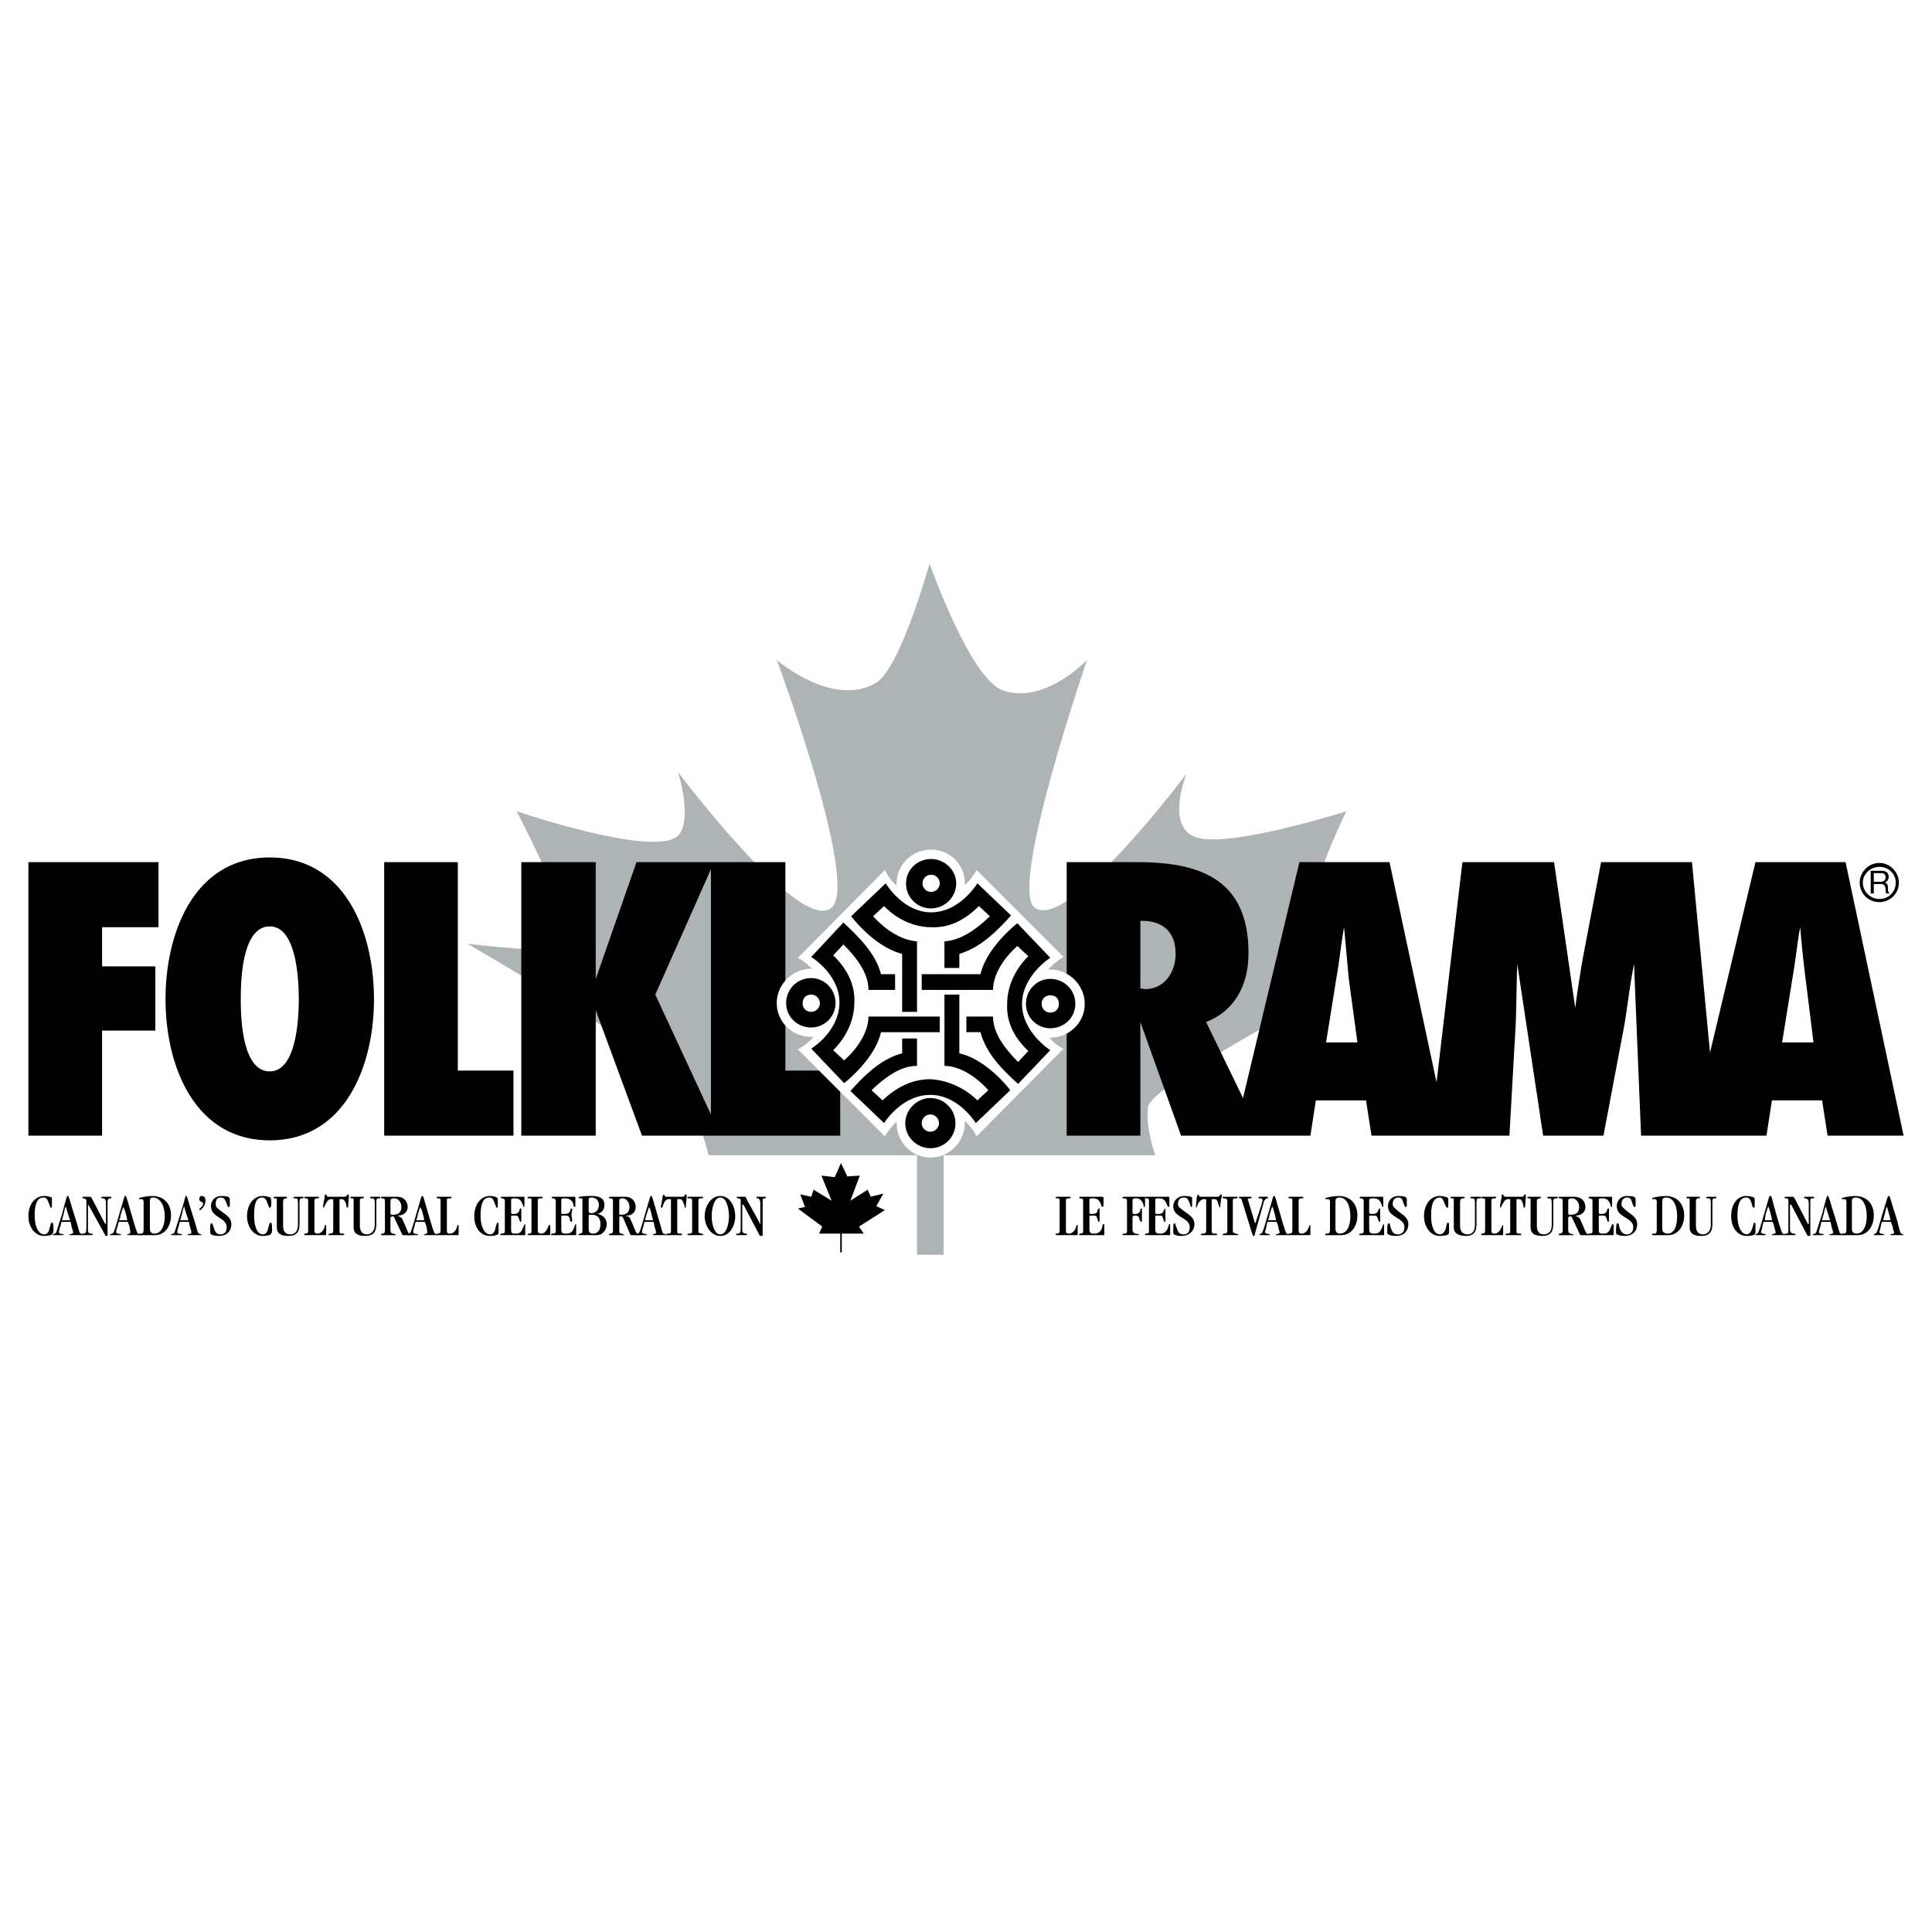 <svg xmlns="http://www.w3.org/2000/svg" width="2500" height="2500" viewBox="0 0 192.756 192.756"><g fill-rule="evenodd" clip-rule="evenodd"><path fill="#fff" d="M0 0h192.756v192.756H0V0z"/><path d="M92.743 56.231s4.065 11.571 7.349 12.665c4.143 1.408 8.365-3.049 8.365-3.049s-7.818 22.672-5.238 24.705c3.283 2.502 15.168-13.369 15.168-13.369s-2.424 5.863 1.484 6.489c3.91.625 14.463-2.736 14.463-2.736s-4.924 9.851-3.127 11.962c1.799 2.111.156 6.723.156 6.723s-16.496 8.678-16.809 10.789.705 4.848.705 4.848H94.15v9.93h-2.658v-9.93H70.696s-.938-4.301-3.206-7.35-20.874-13.759-20.874-13.759 9.304 1.172 9.851.234c1.172-1.955-4.925-13.447-4.925-13.447s13.525 4.613 16.027 2.502c1.642-1.407.078-6.411.078-6.411s12.431 16.575 15.402 13.447c2.58-2.814-5.551-24.627-5.551-24.627s5.629 4.848 9.929 2.267c2.423-1.485 5.316-11.883 5.316-11.883z" fill="#aeb3b6"/><path d="M10.184 113.303v-10.477H15.5v-6.41h-5.316v-3.909h5.629v-6.489H2.834v27.285h7.35zM16.516 99.699c0 6.646 2.893 14.072 10.398 14.072s10.398-7.426 10.398-14.072c0-6.723-2.893-14.15-10.398-14.15s-10.398 7.427-10.398 14.15zm7.506 0c0-1.719.078-7.271 2.893-7.271 2.736 0 2.893 5.552 2.893 7.271 0 1.643-.156 7.193-2.893 7.193-2.815.001-2.893-5.55-2.893-7.193zM51.229 113.303v-6.489h-5.551V86.018h-7.349v27.285h12.9zM132.303 104h3.127l-.861-6.332c-.154-1.721-.312-3.441-.469-5.161-.312 1.72-.469 3.439-.781 5.161L132.303 104zm-18.53-5.395l.469.078c1.955 0 3.049-1.721 3.049-3.519 0-2.345-1.484-3.362-3.518-3.284v6.725zm76.149 14.698h-7.584l-.547-3.518h-5.004l-.547 3.518h-12.51l-.703-17.121c-.391 1.955-.625 3.986-.938 5.941l-2.111 11.18h-6.02l-2.58-17.121c-.078 2.033-.078 3.986-.156 6.02l-.627 11.102h-13.76l-.547-3.518h-5.004l-.547 3.518h-12.9l-4.064-11.336V113.304h-7.35V86.018h7.115c6.41 0 11.023 1.876 11.023 9.069 0 3.05-1.252 5.708-4.223 6.88l3.676 7.584 5.629-23.533h8.99l4.691 21.968 2.58-21.968h9.146l2.111 14.541a114.5 114.5 0 0 1 .781-5.081l1.799-9.46h9.068l1.799 18.998 4.533-18.998h8.992l5.789 27.285zM177.803 104h3.127l-.781-6.332c-.234-1.721-.391-3.441-.547-5.161-.312 1.72-.469 3.439-.781 5.161L177.803 104zM59.438 97.668zM70.93 86.722L65.379 99.23l5.551 11.961V86.722zM59.438 97.668l4.065-11.65h14.854v20.796h5.472v6.488H64.05l-4.613-12.508v12.508H52.01V86.018h7.427v11.65h.001zM3.46 121.277c0-1.25.313-1.799.86-1.799.235 0 .391.08.548.549.156.391.156.469.234.469s.078-.078.078-.469v-.549c-.234-.078-.469-.156-.782-.156-.86 0-1.564.783-1.564 2.033 0 1.018.625 1.955 1.564 1.955.391 0 .704-.078.782-.156s.156-.156.156-.469c0-.705-.078-.705-.156-.705s-.078 0-.234.549c-.078.469-.312.625-.547.625-.47 0-.939-.625-.939-1.877zM6.979 121.902c.078 0 .078 0 .156.471.157.469.157.547.157.547 0 .078 0 .156-.078.156-.234.078-.313.078-.313.078 0 .078.079.078.079.078H8.231c0-.078 0-.078-.157-.156-.156 0-.156-.234-.469-1.252-.782-2.424-.704-2.502-.86-2.502-.078 0-.078 0-.547 1.799-.548 1.643-.548 1.877-.704 1.955s-.234 0-.234.156h.938c.078 0 .156 0 .156-.078s-.234 0-.313-.078c-.156 0-.156-.078-.156-.156s0-.156.156-.627c.079-.391.079-.391.157-.391h.781zm-.705-.156c-.078 0-.078 0-.078-.078l.156-.547c.156-.703.156-.703.234-.703l.078.312c.234.781.313.938.313.938 0 .078 0 .078-.079.078h-.624z"/><path d="M10.731 119.871c0-.156.078-.312.234-.312.078 0 .156 0 .156-.08 0-.078 0-.078-.078-.078h-.782c-.078 0-.156 0-.156.078 0 .08.079.08.234.08.157.078.235.156.235.547v2.033c-.078 0-.078-.08-.156-.158l-1.173-2.266c-.156-.236-.156-.314-.234-.314h-.704c-.078 0-.078 0-.078.078 0 .08 0 .08.156.08.157.078.235.078.235.234v2.658c0 .547-.078.625-.313.625-.156 0-.156.078-.156.078 0 .078 0 .078.156.078h.86c.078 0 .078 0 .078-.078s-.078-.078-.234-.078c-.235-.078-.235-.156-.235-.469v-2.346-.078l.078.078 1.642 2.971c0 .078.078.078.156.078 0 0 .078 0 .078-.078v-3.361h.001zM12.686 121.902c.078 0 .078 0 .234.471.079.469.079.547.079.547 0 .078 0 .156-.079.156-.156.078-.234.078-.234.078 0 .078 0 .078.078.078h1.251c0-.078-.079-.078-.234-.156-.079 0-.157-.234-.469-1.252-.704-2.424-.704-2.502-.782-2.502-.157 0-.079 0-.625 1.799-.469 1.643-.547 1.877-.704 1.955-.157.078-.235 0-.235.156h1.016c.078 0 .078 0 .078-.078s-.156 0-.312-.078c-.078 0-.157-.078-.157-.156s0-.156.157-.627c.078-.391.078-.391.156-.391h.782zm-.704-.156c-.078 0-.078 0-.078-.078 0 0 .078 0 .156-.547l.234-.703.156.312c.235.781.235.938.235.938 0 .078 0 .078-.078.078h-.625z"/><path d="M14.327 122.686c0 .312-.078.391-.234.391-.235 0-.235 0-.235.078s0 .078.078.078h1.486c1.173 0 1.642-1.094 1.642-1.955 0-1.172-.704-1.955-1.876-1.955-.469 0-1.329.156-1.329.236 0 .078 0 .078.078.078h.157c.156 0 .234.078.234.234v2.815h-.001zm.626-2.815c0-.312.078-.393.313-.393.704 0 1.172.783 1.172 1.877 0 1.018-.391 1.721-1.016 1.721-.313 0-.469-.156-.469-.469v-2.736zM18.784 121.902c.078 0 .078 0 .156.471.156.469.156.547.156.547 0 .078 0 .156-.078.156-.234.078-.312.078-.312.078 0 .078.078.078.078.078h1.328c0-.078-.078-.078-.235-.156-.156 0-.156-.234-.469-1.252-.782-2.424-.704-2.502-.86-2.502-.078 0 0 0-.548 1.799-.547 1.643-.547 1.877-.703 1.955-.157.078-.235 0-.235.156H18c.157 0 .157 0 .157-.078s-.157 0-.313-.078c-.156 0-.156-.078-.156-.156s0-.156.156-.627c.078-.391.078-.391.156-.391h.784zm-.704-.156c-.079 0-.079 0-.079-.078l.157-.547c.156-.703.156-.703.234-.703l.079.312c.234.781.312.938.312.938 0 .078 0 .078-.078.078h-.625zM20.503 119.793c0-.234-.078-.471-.391-.471-.156 0-.235.156-.235.314 0 .312.391.234.391.469s-.391.469-.391.547.079.078.079.078c.079 0 .547-.39.547-.937zM22.927 119.637c0-.078 0-.078-.078-.158 0-.078-.312-.156-.782-.156-.625 0-1.017.471-1.017 1.018 0 1.172 1.564 1.094 1.564 2.111 0 .469-.235.703-.626.703-.312 0-.469-.156-.625-.547-.157-.469-.157-.549-.235-.549-.156 0-.156 0-.156.939 0 .234.547.312.86.312.86 0 1.251-.547 1.251-1.172 0-.549-.391-.861-.86-1.174-.625-.469-.703-.547-.703-.859 0-.391.156-.627.469-.627.313 0 .391.08.548.393.156.391.156.547.234.547.078 0 .156 0 .156-.078v-.703zM25.351 121.277c0-1.25.234-1.799.782-1.799.234 0 .391.08.547.549.157.391.157.469.235.469s.156-.078.156-.469c0-.469-.078-.469-.078-.549-.234-.078-.469-.156-.782-.156-.86 0-1.564.783-1.564 2.033 0 1.018.626 1.955 1.564 1.955.391 0 .704-.078.782-.156s.156-.156.156-.469c0-.705-.078-.705-.156-.705s-.078 0-.234.549c-.079.469-.313.625-.547.625-.47 0-.861-.625-.861-1.877zM28.947 123.154c-.469 0-.704-.312-.704-.861v-2.422c0-.234.078-.234.234-.312.156 0 .156 0 .156-.08 0-.078 0-.078-.078-.078H27.383c-.078 0-.078 0-.078.078 0 .08 0 .08.234.08.079 0 .079.078.079.234v2.658c0 .703.547.859 1.172.859.704 0 1.095-.312 1.095-1.172v-2.268c0-.234.078-.312.234-.312s.156 0 .156-.08c0-.078 0-.078-.078-.078h-.782c-.078 0-.157.078-.157.078 0 .08.079.08.234.08.157 0 .235.078.235.469v2.188c.002.627-.31.939-.78.939zM31.371 119.793c0-.156.078-.234.234-.234.157 0 .234 0 .234-.08 0-.078-.078-.078-.156-.078H30.511c-.078 0-.157 0-.157.078 0 .08.079.08.235.08.078 0 .156.078.156.234v2.971c0 .234-.078.312-.312.312-.079 0-.079.078-.079.078 0 .078 0 .078.079.078h2.033c.078 0 .078 0 .078-.156v-.703c0-.158 0-.158-.078-.158s0 .078-.156.393c-.156.312-.391.469-.625.469-.235 0-.313-.078-.313-.312v-2.972h-.001zM32.778 119.4c-.234 0-.156-.234-.312-.234-.078 0-.078.078-.078.312-.157.705-.157.861-.157.939 0 0 0 .078.079.078 0 0 0-.078.234-.469.156-.312.312-.391.547-.391.079 0 .157 0 .157.078v3.049c0 .234-.078.312-.313.312-.156 0-.156.078-.156.078 0 .078 0 .078.078.078H34.186c.078 0 .156 0 .156-.078s0-.078-.234-.078-.234-.078-.234-.312v-3.049c0-.078 0-.078.078-.078.234 0 .391 0 .547.391.078.391.078.469.156.469s.078-.078.078-.156c.078-.861.078-.939.078-1.018s-.078-.156-.078-.156c-.156 0-.078.234-.391.234h-1.564v.001zM36.609 123.154c-.469 0-.704-.312-.704-.861v-2.422c0-.234 0-.234.156-.312.234 0 .234 0 .234-.08 0-.078 0-.078-.078-.078H35.045c-.078 0-.078 0-.078.078 0 .08 0 .08.234.08.078 0 .078.078.078.234v2.658c0 .703.547.859 1.173.859.703 0 1.094-.312 1.094-1.172v-2.268c0-.234.078-.312.235-.312.156 0 .156 0 .156-.08 0-.078 0-.078-.078-.078h-.782c-.156 0-.156.078-.156.078 0 .08 0 .08.234.08.157 0 .235.078.235.469v2.188c.001.627-.39.939-.781.939zM38.955 119.871c0-.234.078-.312.391-.312.391 0 .704.391.704.859 0 .547-.313.781-.86.781-.157 0-.234 0-.234-.156v-1.172h-.001zm0 1.641c0-.078.078-.156.234-.156.078 0 .156.078.156.156l.782 1.643c0 .078.079.078.079.078H41.065c0-.156-.078-.078-.234-.156s-.234-.469-.704-1.486c-.156-.156-.235-.234-.391-.234v-.078c.47 0 .938-.312.938-.859s-.391-1.018-1.017-1.018h-1.563c-.078 0-.078 0-.078.078 0 .08 0 .08.156.08s.234.078.234.312v2.971c0 .078-.078.234-.234.234s-.156.078-.156.078c0 .078 0 .078.078.078h1.407c0-.078-.078-.078-.234-.156-.235 0-.312-.156-.312-.312v-1.253z"/><path d="M42.316 121.902c.078 0 .078 0 .235.471.078.469.078.547.078.547 0 .078 0 .156-.078.156l-.235.078c0 .078 0 .078.078.078H43.644c0-.078-.078-.078-.234-.156-.078 0-.156-.234-.469-1.252-.704-2.424-.704-2.502-.782-2.502-.156 0-.078 0-.625 1.799-.469 1.643-.547 1.877-.704 1.955s-.234 0-.234.156h1.016c.079 0 .079 0 .079-.078s-.157 0-.313-.078c-.078 0-.157-.078-.157-.156s0-.156.157-.627c.078-.391.078-.391.156-.391h.782zm-.704-.156c-.078 0-.078 0-.078-.078 0 0 .078 0 .157-.547l.234-.703.156.312c.234.781.234.938.234.938 0 .078 0 .078-.078.078h-.625z"/><path d="M44.583 119.793c0-.156 0-.234.234-.234.156 0 .234 0 .234-.08 0-.078-.078-.078-.156-.078h-1.25c-.078 0-.078 0-.078.078 0 .08.078.08.234.08.078 0 .156.078.156.234v2.971c0 .234-.078.312-.312.312-.078 0-.078.078-.078.078 0 .078 0 .078.078.078h2.032c.079 0 .079 0 .079-.156v-.703c0-.158 0-.158-.079-.158-.078 0 0 .078-.156.393-.156.312-.391.469-.625.469-.235 0-.312-.078-.312-.312v-2.972h-.001zM47.945 121.277c0-1.25.313-1.799.86-1.799.234 0 .391.08.547.549.156.391.156.469.234.469.078 0 .078-.078.078-.469 0-.469 0-.469-.078-.549a1.567 1.567 0 0 0-.704-.156c-.86 0-1.563.783-1.563 2.033 0 1.018.547 1.955 1.563 1.955.391 0 .704-.078.782-.156s.078-.156.078-.469c0-.705 0-.705-.078-.705s-.078 0-.235.549c-.078.469-.312.625-.547.625-.468 0-.937-.625-.937-1.877zM50.369 122.842c0 .156-.078.234-.312.234-.079 0-.157.078-.157.078 0 .078.078.078.157.078h2.267c.078 0 .078 0 .078-.078v-.861-.154c-.078 0-.078 0-.234.391-.157.391-.313.547-.704.547-.469 0-.469-.078-.469-.547v-1.174c0-.078 0-.078.234-.078.391 0 .469 0 .547.312.078.156.078.312.156.312s.078-.078.078-.156v-.547-.547c0-.078 0-.078-.078-.078s-.078.078-.156.312c-.156.156-.156.234-.625.234-.156 0-.156-.078-.156-.156v-1.25c0-.078 0-.156.313-.156.469 0 .625.156.781.469s.079.391.156.391c.079 0 .079-.078.079-.156v-.703c0-.158 0-.158-.079-.158h-2.11c-.157 0-.157 0-.157.078 0 .08.079.08.157.08.156.078.234.078.234.234v3.049zM53.652 119.793c0-.156.078-.234.234-.234.235 0 .235 0 .235-.08 0-.078 0-.078-.078-.078h-1.251c-.079 0-.157 0-.157.078 0 .08.078.08.235.08.156 0 .156.078.156.234v2.971c0 .234 0 .312-.234.312-.079 0-.157.078-.157.078 0 .078.078.078.157.078H54.746c.078 0 .157 0 .157-.156v-.703c0-.158-.079-.158-.079-.158-.078 0-.078.078-.234.393-.156.312-.312.469-.625.469-.156 0-.312-.078-.312-.312v-2.972h-.001zM55.45 122.842c0 .156-.078.234-.312.234-.156 0-.156.078-.156.078 0 .078 0 .078.156.078h2.189c.157 0 .156 0 .156-.078v-.861c0-.154 0-.154-.078-.154l-.156.391c-.156.391-.312.547-.782.547-.391 0-.469-.078-.469-.547v-1.174c0-.078.078-.078.312-.078.391 0 .391 0 .548.312 0 .156 0 .312.156.312 0 0 .078-.078.078-.156 0-.156-.078-.312-.078-.547 0-.156.078-.391.078-.547 0-.078-.078-.078-.078-.078-.078 0-.078.078-.156.312-.157.156-.157.234-.704.234-.156 0-.156-.078-.156-.156v-1.25c0-.078.078-.156.312-.156.469 0 .704.156.86.469.078.312.078.391.156.391s.078-.078.078-.156v-.703c0-.158 0-.158-.156-.158h-2.033c-.157 0-.157 0-.157.078 0 .08 0 .08.157.08.157.078.234.078.234.234v3.049h.001zM58.734 119.793c0-.234 0-.314.312-.314.391 0 .704.314.704.705 0 .625-.391.859-.782.859-.157 0-.235-.078-.235-.234v-1.016h.001zm-.625 3.049c0 .156 0 .156-.235.234-.156.078-.156.078-.156.156h1.798c.625 0 1.017-.547 1.017-1.094 0-.549-.391-.939-.938-1.018.469-.156.703-.391.703-.938s-.391-.861-1.251-.861c-.391 0-.703 0-1.172.078-.078 0-.156.078-.156.078 0 .08 0 .08.078.08h.156c.157 0 .157.078.157.156v3.129h-.001zm.625-1.487c0-.156 0-.156.312-.156.626 0 .86.391.86.939 0 .703-.391.938-.704.938-.391 0-.469-.156-.469-.469v-1.252h.001zM61.783 119.871c0-.234.078-.312.312-.312.391 0 .704.391.704.859 0 .547-.312.781-.86.781-.156 0-.156 0-.156-.156v-1.172zm0 1.641c0-.078 0-.156.156-.156s.156.078.235.156l.703 1.643.078.078h.86c0-.156-.078-.078-.235-.156-.156-.078-.234-.469-.704-1.486-.078-.156-.156-.234-.391-.234v-.078c.547 0 .938-.312.938-.859s-.391-1.018-1.016-1.018h-1.563s-.078 0-.078.078c0 .08 0 .08.157.08.156 0 .234.078.234.312v2.971c0 .078-.078.234-.234.234-.157 0-.157.078-.157.078 0 .078 0 .078.078.078H62.252c0-.078 0-.078-.234-.156-.234 0-.234-.156-.234-.312v-1.253h-.001z"/><path d="M65.145 121.902c.078 0 .078 0 .156.471.156.469.156.547.156.547 0 .078 0 .156-.078.156l-.234.078c0 .078 0 .078.078.078H66.474c0-.078-.078-.078-.235-.156-.156 0-.156-.234-.469-1.252-.704-2.424-.704-2.502-.782-2.502-.157 0-.078 0-.626 1.799-.469 1.643-.547 1.877-.703 1.955-.157.078-.235 0-.235.156h1.016c.079 0 .079 0 .079-.078s-.157 0-.313-.078c-.078 0-.156-.078-.156-.156s0-.156.156-.627c.078-.391.078-.391.156-.391h.783zm-.704-.156c-.078 0-.078 0-.078-.078l.157-.547.234-.703.157.312c.156.781.234.938.234.938 0 .078 0 .078-.079.078h-.625z"/><path d="M66.474 119.4c-.235 0-.157-.234-.235-.234s-.078.078-.156.312c-.078.705-.157.861-.157.939 0 0 0 .078.079.078.078 0 .078-.078.234-.469.157-.312.313-.391.547-.391.156 0 .156 0 .156.078v3.049c0 .234 0 .312-.312.312-.156 0-.156.078-.156.078 0 .078 0 .078.078.078h1.407c.078 0 .078 0 .078-.078s0-.078-.235-.078c-.234 0-.234-.078-.234-.312v-3.049c0-.078 0-.078.157-.078.234 0 .312 0 .469.391s.078.469.156.469.078-.078.078-.156c.078-.861.078-.939.078-1.018s0-.156-.078-.156c-.156 0-.078.234-.312.234h-1.642v.001zM69.054 122.764c0 .234 0 .312-.312.312-.079 0-.156.078-.156.078 0 .078.078.078.078.078h1.407c.078 0 .078 0 .078-.078s0 0-.157-.078c-.312-.078-.312-.078-.312-.234v-3.049c0-.156.078-.234.156-.234.235 0 .313 0 .313-.08 0-.078 0-.078-.078-.078h-1.329c-.079 0-.156 0-.156.078 0 .08.078.08.312.08.156.078.156.078.156.312v2.893zM72.728 121.355c0 .703-.234 1.799-.86 1.799s-.86-1.096-.86-1.799c0-.781.234-1.877.86-1.877s.86 1.096.86 1.877zm.626 0c0-1.016-.547-2.033-1.486-2.033-.938 0-1.563 1.018-1.563 2.033 0 .938.625 1.955 1.563 1.955.939.001 1.486-1.017 1.486-1.955zM76.09 119.871c0-.156 0-.312.156-.312s.156 0 .156-.08c0-.078 0-.078-.078-.078h-.782s-.078 0-.078.078c0 .08.078.08.157.08.157.078.234.156.234.547v2.033s-.078-.08-.078-.158l-1.251-2.266c-.079-.236-.157-.314-.235-.314h-.625c-.156 0-.156 0-.156.078 0 .08.078.08.156.08.234.078.234.078.234.234v2.658c0 .547-.078.625-.312.625-.078 0-.156.078-.156.078 0 .078.078.078.156.078H74.527v-.078c0-.078-.079-.078-.157-.078-.313-.078-.313-.156-.313-.469v-2.346-.078c.079 0 .079 0 .156.078l1.564 2.971c.078.078.078.078.156.078.079 0 .157 0 .157-.078v-3.361zM106.346 119.793c0-.156.078-.234.234-.234s.234 0 .234-.08c0-.078-.078-.078-.156-.078h-1.25s-.078 0-.078.078c0 .08.078.08.234.08.078 0 .156.078.156.234v2.971c0 .234-.078.312-.312.312-.078 0-.078.078-.078.078 0 .078 0 .078.078.078h2.033c.078 0 .078 0 .078-.156v-.703c0-.158 0-.158-.078-.158s0 .078-.156.393c-.156.312-.393.469-.627.469s-.312-.078-.312-.312v-2.972zM108.066 122.842c0 .156-.078.234-.312.234-.078 0-.078.078-.078.078 0 .078 0 .078.078.078h2.268c.078 0 .156 0 .156-.078v-.861c0-.154 0-.154-.078-.154s-.078 0-.156.391c-.158.391-.393.547-.783.547s-.469-.078-.469-.547v-1.174c0-.078 0-.078.234-.078.469 0 .469 0 .547.312.078.156.078.312.156.312s.078-.078.078-.156v-.547-.547c0-.078 0-.078-.078-.078s-.078.078-.156.312c-.078.156-.156.234-.625.234-.156 0-.156-.078-.156-.156v-1.25c0-.078 0-.156.312-.156.469 0 .625.156.781.469.158.312.078.391.236.391 0 0 .078-.078.078-.156v-.703c0-.158-.078-.158-.156-.158h-2.112c-.078 0-.156 0-.156.078 0 .08.078.08.156.08.234.078.234.078.234.234v3.049h.001zM112.992 119.793c0-.156.078-.234.312-.234.469 0 .625.234.781.625 0 .078 0 .234.078.234s.078-.078.078-.156v-.783c0-.078 0-.078-.078-.078h-2.033c-.078 0-.156.078-.156.078 0 .08.078.08.156.08.234 0 .312.078.312.312v2.971c0 .156-.078.234-.234.234s-.234.078-.234.078c0 .078.078.078.156.078h1.408s.078 0 .078-.078-.078 0-.312-.078c-.156 0-.312-.156-.312-.391v-1.252c0-.078.078-.156.234-.156.312 0 .391.078.469.391.078.156.078.234.156.234s.078 0 .078-.156v-.547-.469c0-.156 0-.156-.078-.156s-.078.078-.078.234c-.156.234-.234.312-.547.312-.156 0-.234 0-.234-.156v-1.171zM114.633 122.842c0 .156 0 .234-.312.234-.078 0-.078.078-.078.078 0 .078 0 .078.156.078H116.589c.156 0 .156 0 .156-.078v-.861c0-.154 0-.154-.078-.154s0 0-.156.391-.391.547-.781.547-.469-.078-.469-.547v-1.174c0-.078 0-.078.312-.078.391 0 .391 0 .469.312.078.156.078.312.156.312s.078-.078.078-.156v-.547-.547-.078c-.078 0-.078.078-.234.312-.078.156-.078.234-.627.234-.154 0-.154-.078-.154-.156v-1.25c0-.078 0-.156.312-.156.469 0 .625.156.781.469s.156.391.234.391.078-.078.078-.156v-.703c0-.158 0-.158-.156-.158h-2.034c-.156 0-.234 0-.234.078 0 .08.078.08.234.08.156.078.156.078.156.234v3.049h.001zM118.934 119.637v-.158c-.078-.078-.312-.156-.781-.156-.627 0-1.096.471-1.096 1.018 0 1.172 1.643 1.094 1.643 2.111 0 .469-.234.703-.625.703-.314 0-.549-.156-.627-.547-.234-.469-.156-.549-.234-.549-.156 0-.156 0-.156.939 0 .234.469.312.781.312.861 0 1.33-.547 1.33-1.172 0-.549-.391-.861-.859-1.174-.627-.469-.783-.547-.783-.859 0-.391.234-.627.549-.627.312 0 .391.08.547.393.156.391.156.547.234.547s.078 0 .078-.078v-.703h-.001zM119.793 119.4c-.234 0-.156-.234-.234-.234s-.078.078-.156.312c-.078.705-.078.861-.078.939v.078c.078 0 .078-.078.234-.469.234-.312.391-.391.547-.391s.234 0 .234.078v3.049c0 .234-.078.312-.312.312-.156 0-.234.078-.234.078 0 .078.078.078.078.078h1.408c.078 0 .156 0 .156-.078s-.078-.078-.312-.078c-.156 0-.234-.078-.234-.312v-3.049c0-.078.078-.078.156-.078.234 0 .391 0 .469.391.156.391.156.469.234.469v-.156c.078-.861.156-.939.156-1.018s-.078-.156-.078-.156c-.156 0-.078.234-.391.234h-1.643v.001zM122.451 122.764c0 .234-.078.312-.312.312-.078 0-.156.078-.156.078 0 .078 0 .078.078.078H123.389c.078 0 .156 0 .156-.078s-.078 0-.234-.078c-.234-.078-.312-.078-.312-.234v-3.049c0-.156.078-.234.156-.234.312 0 .312 0 .312-.08 0-.078 0-.078-.078-.078H122.061c-.078 0-.078 0-.078.078 0 .08.078.08.234.08.156.078.234.078.234.312v2.893zM126.127 119.793c.076-.078.154-.156.234-.234.078 0 .156 0 .156-.08 0-.078-.078-.078-.156-.078H125.656c-.079 0-.078.078-.078.078 0 .08 0 .08.234.08.078 0 .156.078.156.234 0 .078-.078.156-.078.312l-.625 1.875v.078l-.078-.078-.625-2.109c0-.078-.078-.156-.078-.156 0-.078.078-.156.234-.156.078 0 .156 0 .156-.08 0-.078-.078-.078-.156-.078h-1.016c-.078 0-.078 0-.078.078 0 .08 0 .08.156.08.078.078.078.078.156.312l1.016 3.283c.078.156.078.156.156.156s.078-.078.078-.156l.941-3.361zM127.299 121.902c.078 0 .078 0 .234.471.078.469.156.547.156.547a.168.168 0 0 1-.156.156c-.156.078-.234.078-.234.078 0 .078 0 .078.078.078H128.627c0-.078-.078-.078-.234-.156-.078 0-.156-.234-.469-1.252-.703-2.424-.703-2.502-.781-2.502-.156 0-.078 0-.625 1.799-.471 1.643-.549 1.877-.705 1.955-.078.078-.156 0-.156.156h.94c.078 0 .078 0 .078-.078s-.156 0-.234-.078c-.158 0-.236-.078-.236-.156s.078-.156.158-.627c.078-.391.078-.391.156-.391h.78zm-.703-.156s-.078 0-.078-.078c0 0 .078 0 .156-.547l.234-.703c.078 0 .078 0 .156.312.234.781.234.938.234.938v.078h-.702z"/><path d="M129.566 119.793c0-.156.078-.234.234-.234s.234 0 .234-.08c0-.078 0-.078-.156-.078h-1.174c-.078 0-.156 0-.156.078 0 .08.078.08.234.08.158 0 .158.078.158.234v2.971c0 .234-.08.312-.314.312-.078 0-.078.078-.078.078 0 .078 0 .078.078.078h2.033c.078 0 .078 0 .078-.156v-.703-.158c-.078 0-.078.078-.234.393-.156.312-.391.469-.625.469s-.312-.078-.312-.312v-2.972zM132.693 122.686c0 .312-.078.391-.312.391-.156 0-.156 0-.156.078v.078h1.562c1.174 0 1.643-1.094 1.643-1.955 0-1.172-.703-1.955-1.877-1.955-.469 0-1.328.156-1.328.236 0 .078 0 .078.078.078h.156c.156 0 .234.078.234.234v2.815zm.547-2.815c0-.312.156-.393.391-.393.703 0 1.096.783 1.096 1.877 0 1.018-.393 1.721-1.018 1.721-.312 0-.469-.156-.469-.469v-2.736zM136.055 122.842c0 .156-.078.234-.312.234-.078 0-.156.078-.156.078 0 .078.078.078.156.078h2.268c.078 0 .078 0 .078-.078v-.861-.154c-.078 0-.078 0-.234.391s-.312.547-.705.547c-.469 0-.547-.078-.547-.547v-1.174c0-.078.078-.078.312-.078.393 0 .471 0 .549.312.078.156.078.312.156.312s.078-.078.078-.156v-.547-.547c0-.078 0-.078-.078-.078s-.078.078-.156.312c-.156.156-.156.234-.627.234-.156 0-.234-.078-.234-.156v-1.25c0-.078.078-.156.391-.156.471 0 .627.156.783.469s.078.391.156.391.078-.078.078-.156v-.703c0-.158 0-.158-.156-.158h-2.034c-.156 0-.156 0-.156.078 0 .08 0 .08.156.08.156.078.234.078.234.234v3.049zM140.355 119.637c0-.078 0-.078-.078-.158 0-.078-.312-.156-.783-.156-.625 0-1.016.471-1.016 1.018 0 1.172 1.643 1.094 1.643 2.111 0 .469-.314.703-.627.703-.391 0-.547-.156-.703-.547-.156-.469-.078-.549-.234-.549-.078 0-.156 0-.156.939 0 .234.547.312.859.312.861 0 1.252-.547 1.252-1.172 0-.549-.391-.861-.861-1.174-.547-.469-.703-.547-.703-.859 0-.391.234-.627.547-.627.234 0 .391.08.471.393.156.391.156.547.312.547 0 0 .078 0 .078-.078v-.703h-.001zM142.779 121.277c0-1.25.312-1.799.859-1.799.156 0 .312.08.469.549.156.391.234.469.234.469.156 0 .156-.078.156-.469 0-.469 0-.469-.078-.549-.234-.078-.469-.156-.781-.156-.859 0-1.564.783-1.564 2.033 0 1.018.625 1.955 1.564 1.955.391 0 .781-.078.859-.156s.078-.156.078-.469c0-.705 0-.705-.156-.705 0 0-.078 0-.156.549-.156.469-.391.625-.625.625-.468 0-.859-.625-.859-1.877zM146.453 123.154c-.547 0-.781-.312-.781-.861v-2.422c0-.234.078-.234.234-.312.156 0 .234 0 .234-.08 0-.078-.078-.078-.156-.078h-1.174c-.078 0-.078 0-.078.078 0 .08 0 .08.234.08.078 0 .078.078.078.234v2.658c0 .703.627.859 1.252.859s1.016-.312 1.016-1.172v-2.268c0-.234.078-.312.234-.312s.234 0 .234-.08c0-.078-.078-.078-.156-.078h-.782c-.079 0-.156.078-.156.078 0 .08.078.08.234.08s.234.078.234.469v2.188c.002.627-.31.939-.701.939zM148.799 119.793c0-.156.078-.234.234-.234s.234 0 .234-.08c0-.078 0-.078-.156-.078h-1.174c-.078 0-.156 0-.156.078 0 .08.078.08.234.08s.156.078.156.234v2.971c0 .234-.076.312-.312.312-.078 0-.078.078-.078.078 0 .078 0 .078.078.078h2.033c.078 0 .078 0 .078-.156v-.703-.158c-.078 0-.078.078-.234.393-.156.312-.391.469-.625.469s-.312-.078-.312-.312v-2.972zM150.205 119.4c-.234 0-.156-.234-.312-.234-.078 0-.078.078-.078.312-.156.705-.156.861-.156.939 0 0 0 .078.078.078 0 0 0-.078.234-.469.156-.312.312-.391.547-.391.156 0 .156 0 .156.078v3.049c0 .234 0 .312-.312.312-.156 0-.156.078-.156.078 0 .078 0 .078.078.078h1.408c.078 0 .078 0 .078-.078s0-.078-.234-.078-.234-.078-.234-.312v-3.049c0-.078 0-.078.156-.078.234 0 .312 0 .469.391.078.391.078.469.156.469s.078-.078.078-.156c.078-.861.078-.939.078-1.018s0-.156-.078-.156c-.156 0-.078.234-.312.234h-1.644v.001zM154.037 123.154c-.471 0-.705-.312-.705-.861v-2.422c0-.234.078-.234.234-.312.158 0 .158 0 .158-.08 0-.078 0-.078-.078-.078h-1.174c-.078 0-.078 0-.078.078 0 .08 0 .08.234.08.078 0 .078.078.078.234v2.658c0 .703.547.859 1.174.859.703 0 1.094-.312 1.094-1.172v-2.268c0-.234.078-.312.234-.312s.234 0 .234-.08c0-.078-.078-.078-.156-.078h-.782c-.079 0-.156.078-.156.078 0 .08.078.08.234.08s.234.078.234.469v2.188c.002.627-.31.939-.779.939zM156.461 119.871c0-.234.076-.312.391-.312.391 0 .703.391.703.859 0 .547-.312.781-.859.781-.158 0-.234 0-.234-.156v-1.172h-.001zm0 1.641c0-.078.076-.156.234-.156.078 0 .156.078.156.156l.781 1.643c0 .078.078.078.078.078H158.569c0-.156-.156-.078-.234-.156-.156-.078-.234-.469-.703-1.486-.156-.156-.234-.234-.391-.234v-.078c.469 0 .938-.312.938-.859s-.391-1.018-1.094-1.018h-1.486c-.078 0-.078 0-.078.078 0 .08 0 .08.156.08s.234.078.234.312v2.971c0 .078-.078.234-.312.234-.078 0-.078.078-.078.078 0 .078 0 .078.078.078H157.007c0-.078-.078-.078-.312-.156-.158 0-.234-.156-.234-.312v-1.253z"/><path d="M158.883 122.842c0 .156-.078.234-.312.234-.078 0-.156.078-.156.078 0 .078.078.078.156.078h2.268c.078 0 .156 0 .156-.078v-.861c0-.154-.078-.154-.078-.154-.078 0-.078 0-.234.391s-.312.547-.703.547c-.469 0-.469-.078-.469-.547v-1.174c0-.078 0-.078.234-.078.391 0 .469 0 .547.312.078.156.078.312.156.312s.078-.078.078-.156v-.547-.547c0-.078 0-.078-.078-.078s-.078.078-.156.312c-.156.156-.156.234-.625.234-.156 0-.156-.078-.156-.156v-1.25c0-.078 0-.156.312-.156.469 0 .625.156.781.469s.078.391.156.391.078-.078.078-.156v-.703c0-.158 0-.158-.078-.158H158.649c-.156 0-.156 0-.156.078 0 .08.078.08.156.08.156.078.234.078.234.234v3.049zM163.184 119.637c0-.078 0-.078-.078-.158 0-.078-.312-.156-.781-.156-.625 0-1.018.471-1.018 1.018 0 1.172 1.643 1.094 1.643 2.111 0 .469-.312.703-.625.703s-.549-.156-.705-.547c-.156-.469-.078-.549-.234-.549-.078 0-.156 0-.156.939 0 .234.547.312.861.312.859 0 1.25-.547 1.25-1.172 0-.549-.391-.861-.859-1.174-.547-.469-.705-.547-.705-.859 0-.391.236-.627.549-.627.234 0 .391.08.469.393.156.391.156.547.312.547 0 0 .078 0 .078-.078v-.703h-.001zM165.295 122.686c0 .312-.078.391-.234.391-.234 0-.234 0-.234.078s0 .078.078.078h1.484c1.174 0 1.643-1.094 1.643-1.955 0-1.172-.705-1.955-1.877-1.955-.469 0-1.328.156-1.328.236 0 .078 0 .078.078.078h.156c.156 0 .234.078.234.234v2.815zm.547-2.815c0-.312.156-.393.391-.393.703 0 1.094.783 1.094 1.877 0 1.018-.312 1.721-.938 1.721-.312 0-.547-.156-.547-.469v-2.736zM169.906 123.154c-.469 0-.703-.312-.703-.861v-2.422c0-.234.078-.234.156-.312.234 0 .234 0 .234-.08 0-.078 0-.078-.078-.078H168.343c-.078 0-.078 0-.078.078 0 .08 0 .08.234.08.078 0 .078.078.078.234v2.658c0 .703.547.859 1.172.859.705 0 1.096-.312 1.096-1.172v-2.268c0-.234.078-.312.234-.312s.156 0 .156-.08c0-.078 0-.078-.078-.078h-.782c-.079 0-.156.078-.156.078 0 .08 0 .08.234.08.156 0 .234.078.234.469v2.188c.002.627-.388.939-.781.939zM173.348 121.277c0-1.25.312-1.799.859-1.799.234 0 .391.08.547.549.078.391.156.469.234.469s.078-.078.078-.469c0-.469 0-.469-.078-.549-.156-.078-.469-.156-.781-.156-.859 0-1.486.783-1.486 2.033 0 1.018.549 1.955 1.564 1.955.391 0 .703-.078.781-.156s.078-.156.078-.469c0-.705 0-.705-.078-.705s-.078 0-.234.549c-.156.469-.391.625-.547.625-.469 0-.937-.625-.937-1.877zM176.787 121.902c.078 0 .078 0 .234.471.078.469.156.547.156.547a.168.168 0 0 1-.156.156c-.156.078-.234.078-.234.078 0 .078 0 .078.078.078H178.117c0-.078-.08-.078-.236-.156-.078 0-.156-.234-.469-1.252-.703-2.424-.625-2.502-.781-2.502s-.078 0-.625 1.799c-.471 1.643-.549 1.877-.705 1.955-.078.078-.156 0-.156.156h.94c.078 0 .078 0 .078-.078s-.156 0-.234-.078c-.156 0-.234-.078-.234-.156s.078-.156.156-.627c.078-.391.078-.391.234-.391h.702zm-.703-.156v-.078l.078-.547.234-.703c.078 0 .078 0 .156.312.234.781.234.938.234.938v.078h-.702z"/><path d="M180.617 119.871c0-.156 0-.312.156-.312s.234 0 .234-.08c0-.078-.078-.078-.156-.078H180.148c-.079 0-.156 0-.156.078 0 .08.078.08.156.08.234.078.312.156.312.547v1.875c0 .158 0 .158-.078.158 0 0 0-.08-.078-.158l-1.172-2.266c-.156-.236-.156-.314-.234-.314H178.193c-.076 0-.156 0-.156.078 0 .08.08.08.234.08.158.078.158.078.158.234v2.658c0 .547 0 .625-.236.625-.156 0-.156.078-.156.078 0 .078 0 .078.08.078H179.055c.078 0 .078 0 .078-.078s-.156-.078-.234-.078c-.234-.078-.312-.156-.312-.469v-2.346c0-.078 0-.078.078-.078l.078.078 1.562 2.971c.078.078.078.078.156.078s.156 0 .156-.078v-3.361zM182.572 121.902c.078 0 .078 0 .156.471.156.469.156.547.156.547 0 .078 0 .156-.078.156-.234.078-.312.078-.312.078 0 .078.078.078.078.078H183.822c0-.078 0-.078-.154-.156-.158 0-.158-.234-.471-1.252-.781-2.424-.703-2.502-.859-2.502-.078 0-.078 0-.547 1.799-.547 1.643-.547 1.877-.703 1.955-.158.078-.236 0-.236.156h.94c.078 0 .156 0 .156-.078s-.156 0-.312-.078c-.156 0-.156-.078-.156-.156s0-.156.156-.627c.078-.391.078-.391.156-.391h.78zm-.703-.156c-.078 0-.078 0-.078-.078l.156-.547c.156-.703.156-.703.234-.703l.078.312c.234.781.312.938.312.938 0 .078 0 .078-.078.078h-.624z"/><path d="M184.215 122.686c0 .312-.078.391-.312.391-.158 0-.158 0-.158.078v.078h1.564c1.174 0 1.643-1.094 1.643-1.955 0-1.172-.705-1.955-1.877-1.955-.469 0-1.33.156-1.33.236 0 .078 0 .078.078.078h.158c.156 0 .234.078.234.234v2.815zm.547-2.815c0-.312.156-.393.391-.393.703 0 1.094.783 1.094 1.877 0 1.018-.391 1.721-1.016 1.721-.312 0-.469-.156-.469-.469v-2.736zM188.592 121.902c.078 0 .078 0 .234.471.078.469.156.547.156.547 0 .078 0 .156-.078.156-.234.078-.312.078-.312.078 0 .078 0 .078.078.078h1.252c0-.078-.078-.078-.234-.156-.078 0-.156-.234-.391-1.252-.783-2.424-.705-2.502-.861-2.502-.078 0-.078 0-.625 1.799-.469 1.643-.547 1.877-.703 1.955-.078.078-.156 0-.156.156h.938c.078 0 .078 0 .078-.078s-.156 0-.234-.078c-.156 0-.234-.078-.234-.156s.078-.156.156-.627c.078-.391.078-.391.234-.391h.702zm-.703-.156v-.078l.156-.547c.156-.703.156-.703.234-.703l.078.312c.234.781.234.938.234.938v.078h-.702zM81.954 117.291l1.329.156.625-1.408.626 1.33 1.251-.078-.939 2.502 1.72-1.096.313.703 1.251-.312-.704 1.252.86.39-2.579 1.643.468.703h-2.189v1.877h-.156v-1.877h-2.111l.313-.703-2.424-1.799.704-.156-.469-1.252 1.095.234.234-.703 1.798 1.096-1.016-2.502zM187.498 86.096c1.094 0 1.955.938 1.955 1.955 0 1.094-.861 1.955-1.955 1.955s-1.955-.86-1.955-1.955c0-1.017.861-1.955 1.955-1.955zm0 .391c-.859 0-1.643.704-1.643 1.563 0 .938.783 1.642 1.643 1.642.938 0 1.641-.704 1.641-1.642 0-.859-.703-1.563-1.641-1.563z"/><path d="M186.951 87.973v-.86h.781c.312 0 .391.234.391.391 0 .391-.234.469-.547.469h-.625zm-.312 1.172h.312v-.938h.781c.234 0 .312.156.391.391 0 .234 0 .469.078.547h.312c-.156-.156-.156-.391-.156-.625 0-.234-.078-.391-.312-.469a.589.589 0 0 0 .391-.547c0-.391-.234-.625-.703-.625h-1.094v2.266z"/><path d="M88.286 113.381l-8.678-8.678c.547-.312 1.094-.703 1.563-1.25h-.234c-1.876 0-3.44-1.486-3.44-3.363 0-1.875 1.563-3.439 3.44-3.439h.078a6.693 6.693 0 0 0-1.407-1.094l8.678-8.756c.313.625.704 1.173 1.173 1.563v-.235c0-1.876 1.563-3.361 3.44-3.361s3.362 1.485 3.362 3.361v.157c.469-.391.86-.938 1.173-1.485l8.678 8.678c-.547.312-1.094.782-1.562 1.25h.234c1.875 0 3.439 1.564 3.439 3.439 0 1.877-1.564 3.363-3.439 3.363h-.078c.391.469.859.859 1.406 1.094l-8.678 8.756c-.312-.625-.704-1.094-1.173-1.562v.234c0 1.875-1.564 3.439-3.44 3.439s-3.362-1.564-3.362-3.439v-.156c-.469.468-.86.937-1.173 1.484z" fill="#fff"/><path d="M92.899 85.705c1.329 0 2.502 1.095 2.502 2.423 0 1.408-1.173 2.502-2.502 2.502a2.47 2.47 0 0 1-2.502-2.502c0-1.328 1.095-2.423 2.502-2.423zm0 1.564a.868.868 0 0 0-.86.859c0 .47.391.86.86.86s.86-.391.86-.86a.868.868 0 0 0-.86-.859z"/><path d="M87.114 91.413c1.329 1.485 2.971 2.423 4.378 2.501v7.037h-1.485v-5.786c-2.814-.704-5.082-3.752-5.082-3.752l3.44-3.284s1.72 2.893 4.534 2.893c2.893 0 4.613-2.893 4.613-2.893l3.361 3.206c-1.406 1.564-3.049 3.206-5.16 3.831v1.407h-1.485v-2.658c1.251-.078 2.658-.704 4.534-2.501l-1.094-1.017c-1.486 1.485-3.049 2.189-4.769 2.111-1.563 0-3.362-.704-4.691-2.111l-1.094 1.016zM92.821 114.555c-1.329 0-2.502-1.096-2.502-2.502 0-1.33 1.173-2.502 2.502-2.502 1.407 0 2.502 1.172 2.502 2.502a2.471 2.471 0 0 1-2.502 2.502zm0-1.643c.469 0 .86-.391.86-.859s-.391-.861-.86-.861-.86.393-.86.861.391.859.86.859z"/><path d="M98.605 108.77c-1.328-1.486-2.97-2.424-4.377-2.424V99.23h1.485v5.863c2.814.627 5.082 3.676 5.082 3.676l-3.439 3.283s-1.72-2.814-4.535-2.814c-2.893 0-4.613 2.814-4.613 2.814l-3.362-3.205c1.407-1.564 3.049-3.207 5.16-3.754v-1.484h1.485v2.736c-1.251 0-2.658.625-4.534 2.424l1.094 1.016c1.485-1.408 3.049-2.111 4.769-2.111 1.563.078 3.361.781 4.691 2.111l1.094-1.015zM78.436 100.09a2.47 2.47 0 0 1 2.502-2.502c1.329 0 2.423 1.096 2.423 2.502a2.436 2.436 0 0 1-2.423 2.424c-1.408 0-2.502-1.094-2.502-2.424zm1.642 0c0 .469.312.861.86.861.469 0 .86-.393.86-.861s-.391-.859-.86-.859c-.548-.001-.86.39-.86.859z"/><path d="M84.221 105.797c1.408-1.25 2.424-2.893 2.424-4.377h7.115v1.562h-5.864c-.625 2.738-3.675 5.082-3.675 5.082l-3.283-3.439s2.814-1.721 2.814-4.613c0-2.814-2.814-4.534-2.814-4.534l3.206-3.44c1.563 1.485 3.205 3.049 3.752 5.159h1.407v1.564h-2.658c0-1.252-.625-2.658-2.501-4.535l-1.017 1.094c1.485 1.407 2.189 3.05 2.111 4.69 0 1.643-.704 3.363-2.111 4.77l1.094 1.017zM107.285 100.168c0 1.33-1.096 2.424-2.502 2.424a2.435 2.435 0 0 1-2.424-2.424c0-1.406 1.094-2.5 2.424-2.5a2.47 2.47 0 0 1 2.502 2.5zm-1.642 0c0-.547-.312-.859-.859-.859-.471 0-.861.312-.861.859 0 .471.391.861.861.861.546 0 .859-.39.859-.861z"/><path d="M101.498 94.383c-1.406 1.251-2.422 2.892-2.422 4.378h-7.115v-1.564h5.863c.625-2.736 3.674-5.082 3.674-5.082l3.285 3.44s-2.814 1.797-2.814 4.612 2.814 4.613 2.814 4.613l-3.207 3.361c-1.562-1.406-3.205-3.049-3.752-5.16h-1.407v-1.562h2.659c0 1.25.625 2.658 2.5 4.535l1.018-1.096c-1.486-1.406-2.189-2.971-2.111-4.691 0-1.641.703-3.361 2.111-4.769l-1.096-1.015z"/></g></svg>